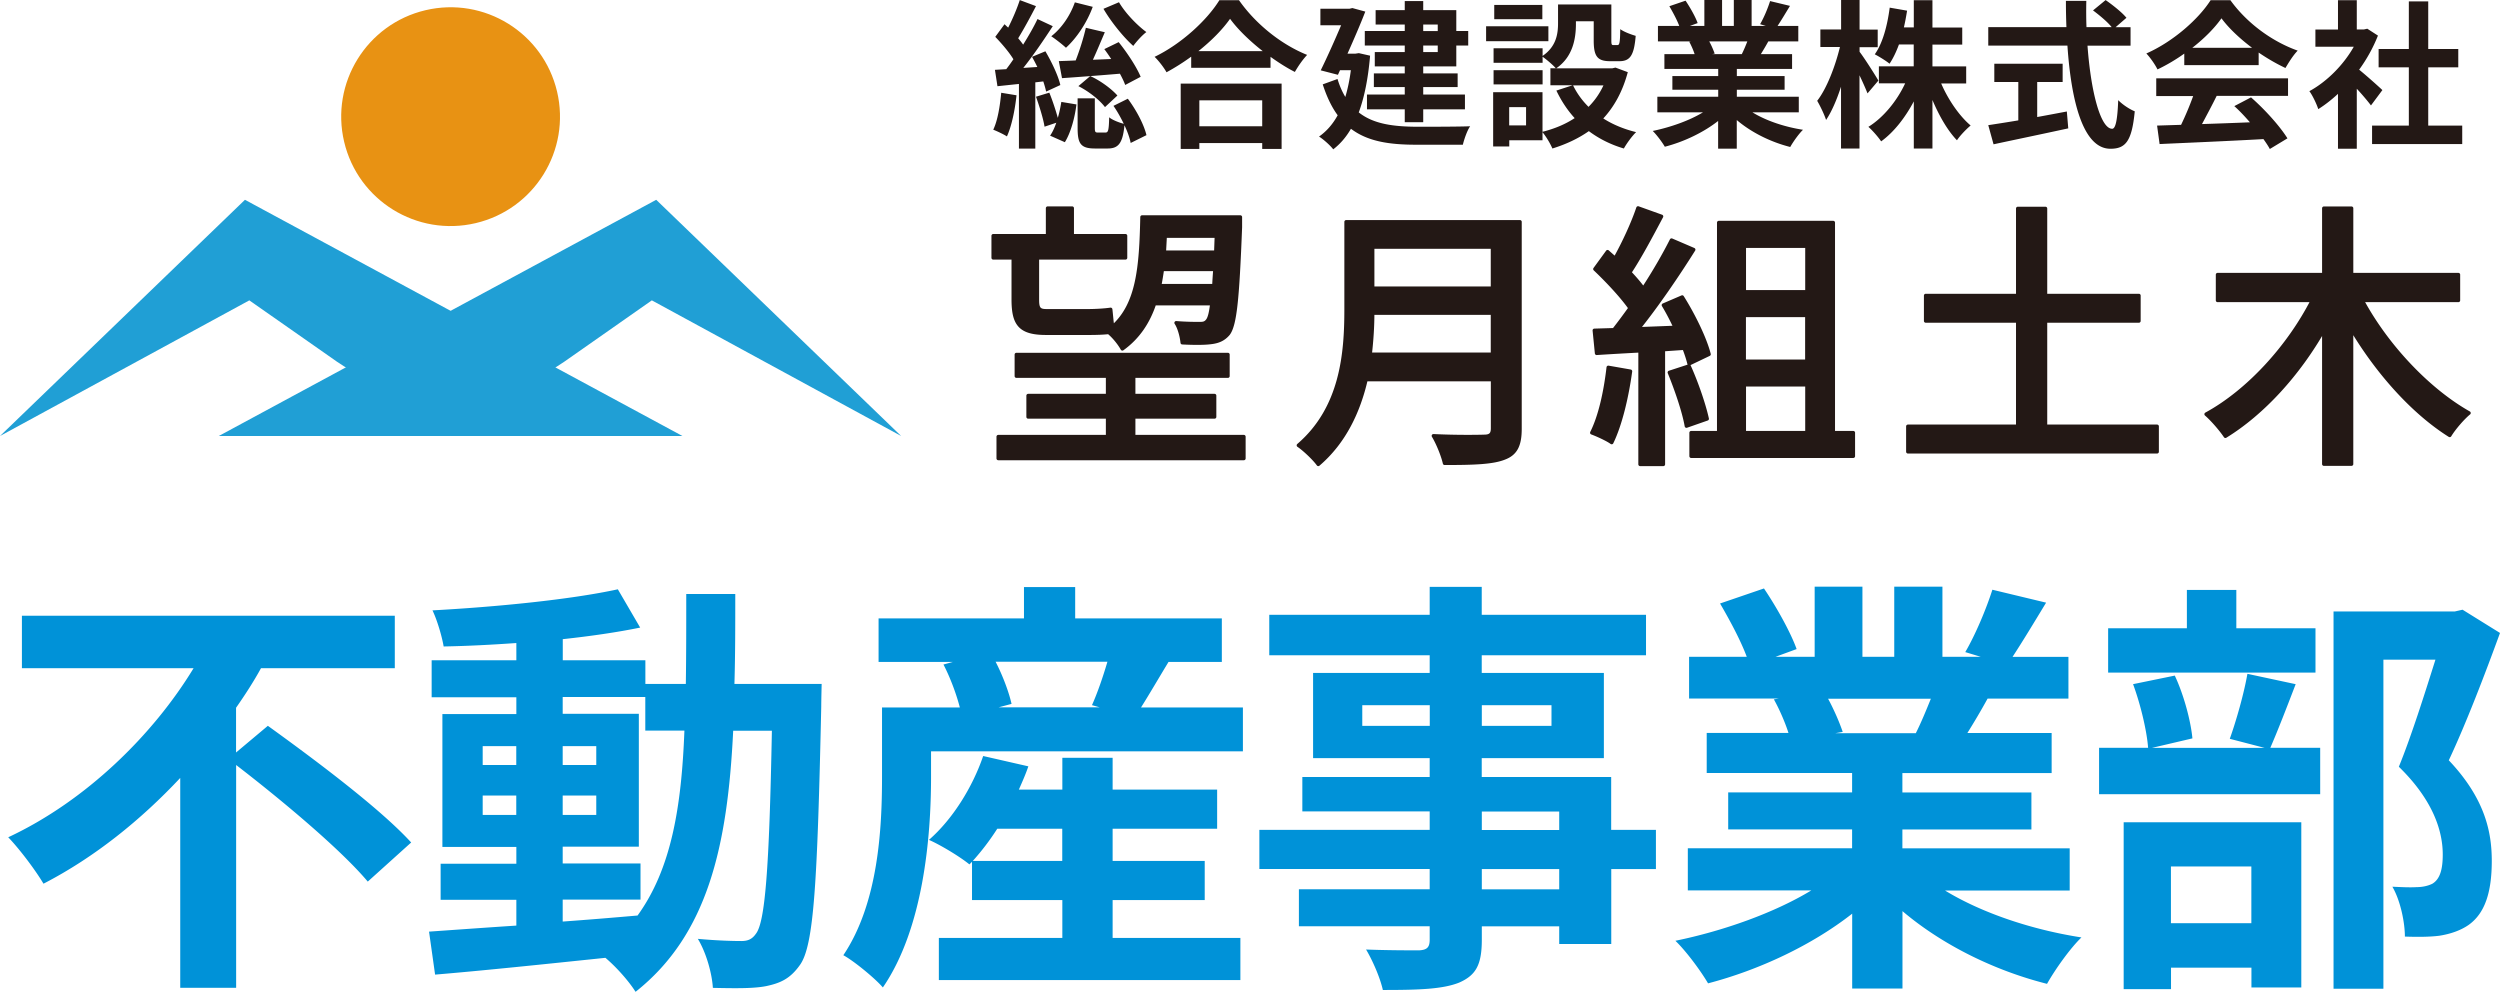 <svg id="_レイヤー_2" data-name="レイヤー 2" xmlns="http://www.w3.org/2000/svg" viewBox="0 0 297.81 118.13"><defs><style>.cls-4{stroke-width:0;fill:#209fd5}</style></defs><g id="_オブジェクト" data-name="オブジェクト"><circle cx="53.68" cy="13.9" r="13.03" transform="rotate(-13.28 53.668 13.91)" fill="#e89213" stroke-width="0"/><path class="cls-4" d="M53.68 51.94H81.3L29.18 23.8 0 51.94l29.7-16.16 10.43 7.3 13.55 8.86z"/><path class="cls-4" d="M53.68 51.94H26.06L78.17 23.8l29.18 28.14-29.7-16.16-10.42 7.3-13.55 8.86z"/><path d="M120.71 30.71h-2.39v-2.62h6.48V24.8h2.92v3.29h6.35v2.62h-10.5v5.02c0 1 .2 1.3 1.06 1.3h5.08c.76 0 1.96-.07 2.59-.17.07.57.13 1.43.23 2.09 3.06-2.69 3.39-7.18 3.52-13.09h11.7v1.2c-.33 8.57-.63 11.63-1.43 12.7-.56.66-1.2.93-2.09 1.03-.73.1-2.03.1-3.39.03-.07-.7-.33-1.76-.73-2.36 1.2.1 2.29.1 2.76.1s.73-.03 1-.4c.2-.27.37-.86.5-1.99h-6.85c-.73 2.19-1.93 4.02-3.82 5.38-.33-.6-1-1.46-1.63-1.96-.63.07-1.46.1-2.29.1h-5.15c-3.12 0-3.92-1.06-3.92-4.02v-4.95zm27.46 21.31v2.59h-29.25v-2.59h13.03v-2.36h-9.47v-2.53h9.47V44.8h-10.87v-2.56h25.19v2.56h-11.23v2.33h9.64v2.53h-9.64v2.36h13.13zm-3.56-17.98c.03-.56.07-1.23.13-1.96h-6.28c-.1.66-.2 1.33-.33 1.96h6.48zm-5.82-5.92c-.03.67-.07 1.3-.1 1.93h6.15l.07-1.93h-6.12zm42.27 22.97c0 1.99-.53 2.96-1.86 3.46-1.4.56-3.66.63-7.11.63-.2-.9-.8-2.39-1.33-3.26 2.59.13 5.25.1 6.05.07.73 0 1-.27 1-.96v-5.82h-15.09c-.86 3.72-2.53 7.41-5.68 10.1-.47-.66-1.66-1.79-2.36-2.26 5.18-4.45 5.68-10.97 5.68-16.18V26.43h20.7v24.66zm-3.26-8.88v-4.92h-14.29c0 1.53-.1 3.19-.3 4.92h14.59zm-14.29-12.79v4.92h14.29v-4.92h-14.29zm30.71 14.82c-.43 3.12-1.2 6.35-2.23 8.47-.5-.37-1.73-.93-2.36-1.16 1-1.99 1.63-4.92 1.96-7.78l2.63.46zm3.92-2.62v13.69h-2.76V41.78c-1.89.1-3.66.2-5.18.3l-.27-2.72 2.33-.07a76.2 76.2 0 0 0 1.93-2.59c-1.03-1.46-2.73-3.26-4.19-4.65l1.5-2.06c.3.27.6.53.9.8 1.03-1.83 2.13-4.22 2.73-6.01l2.79 1c-1.2 2.26-2.59 4.88-3.79 6.68.63.67 1.2 1.33 1.63 1.93 1.3-1.99 2.49-4.05 3.36-5.78l2.63 1.13c-1.89 3.02-4.39 6.68-6.61 9.44l4.42-.17c-.43-.93-.9-1.83-1.4-2.66l2.23-.96c1.36 2.16 2.73 4.98 3.19 6.81l-2.36 1.13c-.13-.53-.33-1.16-.6-1.86l-2.46.17zm3.06 1.99c.9 1.99 1.79 4.59 2.16 6.28l-2.46.86c-.3-1.73-1.2-4.35-2.03-6.38l2.33-.76zm19.57 7.94v2.79h-19.31v-2.79h3.29V26.52h13.63v25.03h2.39zm-12.99-22.23v5.45h7.48v-5.45h-7.48zm7.47 8.24h-7.48v5.48h7.48v-5.48zm-7.47 13.99h7.48v-5.72h-7.48v5.72zm49.18-.76v3.02h-29.68v-3.02h13.09V38.23H229.4v-3.02h10.97V24.84h3.29v10.37h11.13v3.02h-11.13v12.56h13.29zm24.42-15.02c2.89 5.38 7.84 10.67 12.73 13.43-.73.6-1.79 1.83-2.29 2.66-4.39-2.76-8.61-7.51-11.7-12.7v16.12h-3.29V39.23c-3.02 5.32-7.24 9.97-11.73 12.73-.5-.76-1.56-1.99-2.29-2.62 5.02-2.73 9.84-8.04 12.66-13.56h-11.3v-3.06h12.66v-7.91h3.29v7.91h12.73v3.06h-11.47z" stroke="#231815" stroke-linejoin="round" stroke-width=".43" fill="#231815"/><path d="M121.09 11.36c-.19 1.8-.59 3.68-1.14 4.89-.38-.25-1.19-.63-1.63-.8.53-1.1.8-2.81.95-4.4l1.82.3zm2.24-1.57v7.91h-1.95V10l-2.56.27-.3-1.95 1.35-.08c.28-.36.57-.76.85-1.18-.51-.85-1.4-1.88-2.16-2.67l1.1-1.5c.15.13.28.27.44.4.53-1.04 1.06-2.29 1.38-3.28l1.93.72c-.66 1.29-1.46 2.75-2.12 3.83.21.25.42.51.59.76.66-1.06 1.27-2.12 1.71-3.05l1.82.85c-1.04 1.59-2.31 3.47-3.51 4.97l1.67-.11c-.21-.44-.42-.83-.63-1.21l1.59-.66c.76 1.29 1.54 2.94 1.78 4.02l-1.69.78c-.08-.36-.19-.76-.34-1.21l-.95.11zm1.67 1.25c.38.93.76 2.09 1.01 3 .19-.63.32-1.29.42-1.9l1.8.3c-.19 1.54-.66 3.34-1.38 4.5l-1.76-.78c.28-.4.53-.93.74-1.54l-1.4.47c-.15-.95-.61-2.43-1.02-3.57l1.61-.49zM130.17.82c-.7 1.9-1.92 3.72-3.19 4.87-.4-.38-1.25-1.04-1.75-1.37 1.23-.95 2.26-2.47 2.81-4.04l2.12.53zm3.87 9.31c-.13-.38-.36-.85-.63-1.35-2.47.21-5.01.4-6.9.53l-.38-2.03c.59-.02 1.27-.04 2.01-.08.47-1.2.95-2.73 1.21-3.89l2.26.53c-.46 1.08-.95 2.26-1.42 3.28l2.18-.09c-.27-.42-.55-.82-.82-1.18l1.71-.83c1.01 1.25 2.14 2.96 2.62 4.13l-1.84.97zm.31 1.63c1.01 1.35 1.93 3.09 2.22 4.34l-1.88.93c-.11-.59-.38-1.35-.74-2.11-.21 2.2-.76 2.77-2.01 2.77h-1.5c-1.73 0-2.07-.61-2.07-2.45v-3.53h2.05v3.51c0 .51.06.57.38.57h.87c.34 0 .42-.21.46-1.82.36.32 1.18.63 1.74.78-.36-.74-.78-1.5-1.23-2.14l1.71-.85zm-4.46-2.69c1.23.55 2.54 1.54 3.22 2.31l-1.48 1.38c-.65-.87-1.97-1.9-3.17-2.5l1.42-1.2zm3.41-8.8c.74 1.27 2.12 2.71 3.26 3.55-.51.38-1.19 1.14-1.56 1.65-1.19-1.06-2.67-2.9-3.55-4.42l1.84-.78zm14.29-.25c2.03 2.9 5.1 5.31 8.12 6.52-.55.59-1.06 1.33-1.46 2.03-.97-.49-1.95-1.12-2.9-1.8v1.31h-9.45V6.75c-.93.68-1.93 1.31-2.94 1.86-.3-.55-.93-1.37-1.42-1.84 3.26-1.57 6.3-4.44 7.72-6.75h2.33zm-6.94 9.94h12.02v7.78h-2.31v-.7h-7.49v.7h-2.22V9.96zm9.77-3.87c-1.57-1.23-2.98-2.6-3.89-3.85-.89 1.27-2.22 2.62-3.77 3.85h7.66zm-7.55 5.86v3.09h7.49v-3.09h-7.49zm20.34-5.31c-.23 2.71-.68 4.95-1.35 6.75 1.76 1.4 4.15 1.69 6.92 1.71 1.12 0 4.97 0 6.35-.06-.36.51-.72 1.57-.87 2.2h-5.54c-3.21 0-5.78-.38-7.79-1.9-.59 1.02-1.29 1.82-2.11 2.45-.34-.46-1.21-1.23-1.69-1.52.89-.63 1.63-1.46 2.22-2.54-.7-.95-1.29-2.16-1.78-3.68l1.76-.64c.25.83.57 1.54.93 2.14.28-.95.51-2.01.66-3.19h-1.29l-.25.55-2.05-.53c.82-1.67 1.73-3.72 2.43-5.37h-2.47V1.04h3.47l.34-.08 1.54.42c-.57 1.48-1.35 3.28-2.12 5.01h.95l.4-.06 1.33.3zm4.13-3.72h-3.47V1.21h3.47V.13h2.2v1.08h3.94v2.48h1.42v1.73h-1.42v2.49h-3.94v.83h4.1v1.63h-4.1v.89h4.97v1.76h-4.97v1.54h-2.2v-1.54h-4.5v-1.76h4.5v-.89h-3.68V8.74h3.68v-.83h-3.57V6.2h3.57v-.78h-4.76V3.69h4.76v-.78zm2.2 0v.78h1.73v-.78h-1.73zm1.73 2.5h-1.73v.78h1.73v-.78zm13.18-.51h-7.42V3.13h7.42v1.78zm9.46 3.68c-.61 2.29-1.61 4.1-2.92 5.52 1.12.72 2.45 1.27 3.91 1.63-.49.47-1.14 1.37-1.46 1.95-1.59-.47-2.98-1.18-4.17-2.07-1.27.89-2.73 1.57-4.34 2.07a9.48 9.48 0 0 0-1.18-1.95v.97h-3.96v.74h-1.92v-6.47h5.88v4.72c1.42-.36 2.71-.89 3.83-1.63-.87-.95-1.59-2.05-2.18-3.28l1.93-.63h-2.64V8.13h.64c-.32-.38-1.12-1.06-1.57-1.37v.72h-5.84V5.75h5.84v.91c1.63-1.12 1.84-2.62 1.84-3.89V.53h6.35v4.25c0 .53.04.59.25.59h.47c.25 0 .32-.25.34-1.9.42.32 1.29.64 1.84.8-.19 2.35-.68 3.02-1.95 3.02h-1.1c-1.52 0-1.95-.59-1.95-2.47V2.53h-2.12v.32c0 1.78-.38 3.95-2.35 5.29h6.68l.38-.09 1.48.55zm-10.15 1.46h-5.84V8.36h5.84v1.69zm-.03-7.76H178V.59h5.73V2.3zm-1.94 10.47h-2.01v2.18h2.01v-2.18zm5.6-2.59c.46.95 1.08 1.8 1.84 2.56.74-.74 1.33-1.59 1.78-2.56h-3.62zm21.38 3.22c1.61.99 3.81 1.73 6.01 2.07-.51.49-1.18 1.44-1.52 2.05-2.33-.59-4.63-1.73-6.37-3.21v3.41h-2.22v-3.3c-1.76 1.38-4.1 2.49-6.35 3.07-.32-.55-.97-1.42-1.44-1.88 2.12-.44 4.36-1.23 5.99-2.22h-5.44v-1.86h7.25v-.83h-5.46V9.06h5.46v-.85h-6.41V6.45h3.6c-.15-.47-.4-1.04-.64-1.48l.23-.04h-3.96V3.09h2.54c-.27-.72-.76-1.63-1.18-2.35l1.93-.66c.55.82 1.18 1.93 1.44 2.67l-.93.34h1.73V0h2.11v3.09h1.4V0h2.12v3.09h1.69l-.68-.21c.46-.78.93-1.92 1.19-2.75l2.37.57c-.53.87-1.04 1.73-1.48 2.39h2.47v1.84h-3.57c-.3.55-.61 1.06-.89 1.52h3.72v1.76h-6.58v.85h5.69v1.63h-5.69v.83h7.38v1.86h-5.5zm-5.16-8.46c.27.49.51 1.06.65 1.46l-.32.06h3.55c.23-.46.46-1 .66-1.52h-4.53zm18.85 6.18c-.21-.53-.57-1.35-.95-2.14v8.72h-2.2v-7.36c-.51 1.57-1.12 2.98-1.78 3.96-.21-.65-.7-1.67-1.06-2.28 1.14-1.46 2.16-4.13 2.71-6.41h-2.33V3.51h2.47V0h2.2v3.53h2.16v2.09h-2.16v.55c.55.7 1.93 2.88 2.24 3.43l-1.29 1.52zm8.78-1.17c.83 1.93 2.16 3.87 3.51 5.01-.51.42-1.27 1.21-1.63 1.76-1.1-1.14-2.12-2.9-2.92-4.8v5.78h-2.22v-5.61c-1.04 1.95-2.37 3.66-3.89 4.76-.34-.51-1.04-1.31-1.52-1.73 1.76-1.08 3.4-3.07 4.38-5.18h-3.13V7.9h4.15V5.3h-1.76c-.32.87-.7 1.67-1.12 2.29-.38-.32-1.27-.87-1.76-1.12.95-1.33 1.5-3.43 1.78-5.56l2.07.36c-.11.68-.23 1.35-.38 1.99h1.18V.02h2.22v3.26h3.55v2.03h-3.55v2.6h4.02v2.03h-2.98zm17.43-4.52c.4 5.54 1.56 9.92 2.94 9.92.4 0 .63-1 .72-3.41.51.53 1.35 1.08 1.97 1.33-.34 3.58-1.1 4.46-2.9 4.46-3.24 0-4.67-5.61-5.12-12.29h-9.43v-2.2h9.31c-.04-1.02-.06-2.09-.06-3.13h2.43c-.02 1.04-.02 2.11.02 3.13h3c-.51-.64-1.46-1.42-2.22-1.99l1.5-1.23c.85.59 1.97 1.48 2.48 2.11l-1.29 1.12h1.78v2.2h-5.14zm-5.99 8.52c1.16-.21 2.37-.44 3.53-.66l.17 2.01c-3.11.68-6.45 1.37-8.9 1.9l-.63-2.28c.97-.15 2.22-.34 3.58-.57V9.77h-2.86V7.59h8.14v2.18h-3.03v4.17zm17.54-7.57c-1 .72-2.1 1.37-3.21 1.9-.27-.55-.85-1.4-1.33-1.9 3.22-1.42 6.24-4.12 7.66-6.35h2.35c2.01 2.79 5.03 4.95 8.02 6.01-.57.59-1.06 1.4-1.46 2.07-1.04-.49-2.14-1.12-3.19-1.84v1.5h-8.86V6.38zm-3.35 2.96h15.69v2.09h-8.5c-.55 1.12-1.18 2.29-1.75 3.36 1.82-.06 3.77-.13 5.71-.21-.59-.68-1.23-1.37-1.86-1.93l1.99-1.04c1.69 1.48 3.45 3.45 4.34 4.88l-2.1 1.27c-.19-.36-.46-.76-.76-1.18-4.46.25-9.14.44-12.37.59l-.3-2.2 2.86-.09a37.03 37.03 0 0 0 1.44-3.43h-4.4V9.35zm11.4-3.64c-1.46-1.1-2.77-2.33-3.64-3.51-.82 1.16-2.03 2.39-3.47 3.51h7.11zm14.17 6.87c-.4-.53-1.04-1.29-1.69-1.99v7.15h-2.24v-6.54c-.76.7-1.56 1.33-2.35 1.82-.19-.61-.72-1.71-1.06-2.14 2.07-1.12 4.06-3.11 5.29-5.29h-4.57V3.52h2.69V.02h2.24v3.49h.85l.4-.09 1.27.82c-.57 1.44-1.33 2.81-2.24 4.06.91.74 2.37 2.05 2.77 2.43l-1.37 1.84zm10.87 2.4v2.2h-10.74v-2.2h4.38V8.02h-3.6V5.84h3.6V.17h2.31v5.67h3.58v2.18h-3.58v6.94h4.04z" fill="#231815" stroke-width="0"/><path d="M31.92 86.47c5.48 3.95 13.37 9.84 17.06 13.89l-5.17 4.66c-3.18-3.79-10.15-9.63-15.68-13.89v26.54h-6.66v-25c-4.66 4.97-10.15 9.43-16.29 12.6-.97-1.64-2.87-4.15-4.2-5.53 9.33-4.36 17.32-12.3 22.08-20.14H2.61v-6.25h44.42v6.25H31.09c-.87 1.59-1.9 3.18-2.97 4.71v5.33l3.79-3.18zm65.96-5.02s-.05 2-.05 2.72c-.46 20.96-.87 28.39-2.51 30.74-1.18 1.69-2.36 2.2-4.05 2.56-1.54.31-3.89.26-6.35.21-.1-1.69-.77-4.15-1.79-5.84 2.25.21 4.2.26 5.18.26.77 0 1.28-.21 1.74-.87 1.08-1.38 1.59-7.63 1.9-24.18h-4.61c-.67 13.73-3.02 24.29-11.63 31.1-.77-1.23-2.25-2.92-3.59-4.05-7.38.77-14.76 1.54-20.29 2l-.72-5.12c2.87-.2 6.46-.46 10.4-.72v-3.07h-9.02v-4.3h9.02v-2H52.7V85.06h8.81v-2H51.42v-4.41h10.09V76.6c-2.97.21-5.89.36-8.66.41-.21-1.23-.77-3.13-1.33-4.3 7.58-.41 16.45-1.28 22.08-2.51l2.66 4.56c-2.72.56-5.89 1.02-9.22 1.38v2.51h9.84v2.82h4.82c.05-3.38.05-6.92.05-10.71h5.84c0 3.74 0 7.33-.1 10.71h10.4zM57.5 91.13h4v-2.25h-4v2.25zm4 5.95v-2.31h-4v2.31h4zm5.53 12.7c2.92-.21 5.94-.46 8.92-.72 4-5.53 5.23-12.86 5.58-22.03h-4.66v-4h-9.84v2h9.07v15.83h-9.07v2h9.27v4.3h-9.27v2.61zm4-18.65v-2.25h-4v2.25h4zm-4 3.64v2.31h4v-2.31h-4zm81.03-10.5v5.23h-37.15v3.07c0 7.17-.92 18.04-5.74 25.06-.92-1.08-3.48-3.18-4.71-3.84 4.2-6.25 4.61-15.17 4.61-21.26v-8.25h9.27c-.41-1.59-1.13-3.54-1.95-5.12l1.13-.31h-8.86v-5.18h17.32v-3.74h6.1v3.74h17.47v5.18h-6.35c-1.18 1.95-2.31 3.89-3.28 5.43h12.14zm-15.52 27.46h15.22v5.02h-35.92v-5.02h14.71v-4.51h-10.76v-4.56l-.31.31c-1.13-.92-3.43-2.31-4.82-2.92 2.82-2.46 5.18-6.25 6.46-9.99l5.38 1.23c-.31.92-.72 1.84-1.13 2.77h5.18v-3.79h5.99v3.79h12.45v4.66h-12.45v3.84h10.97v4.66h-10.97v4.51zm-6-9.17v-3.84h-7.74a29.41 29.41 0 0 1-2.92 3.84h10.66zm-7.94-23.73c.87 1.69 1.59 3.64 1.9 5.02l-1.54.41H131l-.92-.26c.67-1.49 1.33-3.43 1.84-5.17H118.6zm78.67 24.7h-5.33v8.92h-6.2v-2.1h-9.22v1.59c0 3.02-.72 4.25-2.72 5.12-1.95.77-4.71.87-9.07.87-.31-1.43-1.23-3.54-2-4.82 2.46.1 5.48.1 6.3.1.97-.05 1.28-.36 1.28-1.28v-1.59h-15.58v-4.41h15.58v-2.41h-20.29v-4.66h20.29v-2.2h-15.17v-4.1h15.17v-2.25h-13.89V80.16h13.89v-2.1H151.2v-4.82h19.11v-3.33h6.2v3.33h19.57v4.82h-19.57v2.1h14.55v10.15h-14.55v2.25h15.42v6.3h5.33v4.66zm-26.95-17.06v-2.46h-8.04v2.46h8.04zm6.2-2.46v2.46h8.3v-2.46h-8.3zm0 14.86h9.22v-2.2h-9.22v2.2zm9.22 4.66h-9.22v2.41h9.22v-2.41zm45.97 2.56c4.36 2.66 10.3 4.66 16.24 5.58-1.38 1.33-3.18 3.89-4.1 5.53-6.3-1.59-12.5-4.66-17.22-8.66v9.22h-5.99v-8.92c-4.77 3.74-11.07 6.71-17.17 8.3-.87-1.49-2.61-3.84-3.89-5.07 5.74-1.18 11.79-3.33 16.19-6h-14.71v-5.02h19.57V98.8h-14.76v-4.41h14.76v-2.31h-17.32v-4.77h9.74c-.41-1.28-1.08-2.82-1.74-4l.61-.1h-10.71v-4.97h6.87c-.72-1.95-2.05-4.41-3.18-6.35l5.23-1.79c1.49 2.2 3.18 5.23 3.89 7.22l-2.51.92h4.66v-8.35h5.69v8.35h3.79v-8.35h5.74v8.35h4.56l-1.84-.56c1.23-2.1 2.51-5.17 3.23-7.43l6.4 1.54c-1.43 2.36-2.82 4.66-4 6.46h6.66v4.97h-9.63c-.82 1.49-1.64 2.87-2.41 4.1h10.04v4.77h-17.78v2.31h15.37v4.41h-15.37v2.25h19.93v5.02h-14.86zm-13.94-22.85c.72 1.33 1.38 2.87 1.74 3.95l-.87.15h9.58c.62-1.23 1.23-2.71 1.79-4.1h-12.25zm55.7-1.74c-1.08 2.82-2.15 5.58-3.02 7.58h5.94v5.53h-26.34v-5.53h5.84c-.15-2.05-.92-5.23-1.79-7.58l4.97-1.02c1.08 2.31 1.9 5.38 2.1 7.48l-4.82 1.13h13.42l-4.15-1.08c.77-2.15 1.69-5.38 2.1-7.74l5.74 1.23zm2.36-1.38h-24.7v-5.28h9.38v-4.56h5.89v4.56h9.43v5.28zm-22.85 17.83h21.16v19.68h-5.94v-2.36h-9.58v2.56h-5.64V97.95zm5.63 5.27v6.76h9.58v-6.76h-9.58zm39.2-27.82c-1.79 4.92-4.05 10.81-6.1 15.17 4.36 4.61 5.12 8.61 5.12 11.99 0 3.74-.82 6.25-2.77 7.63-.97.67-2.2 1.08-3.48 1.28-1.18.15-2.66.15-4.1.1 0-1.64-.51-4.25-1.49-5.94 1.13.05 2.1.1 2.87.05.72 0 1.38-.15 1.9-.41.92-.56 1.23-1.74 1.23-3.48 0-2.77-1.13-6.46-5.23-10.45 1.49-3.64 3.13-8.86 4.36-12.76h-6.2v39.2h-5.94V72.84h14.45l.92-.21 4.46 2.77z" fill="#0092d8" stroke-width="0"/></g></svg>